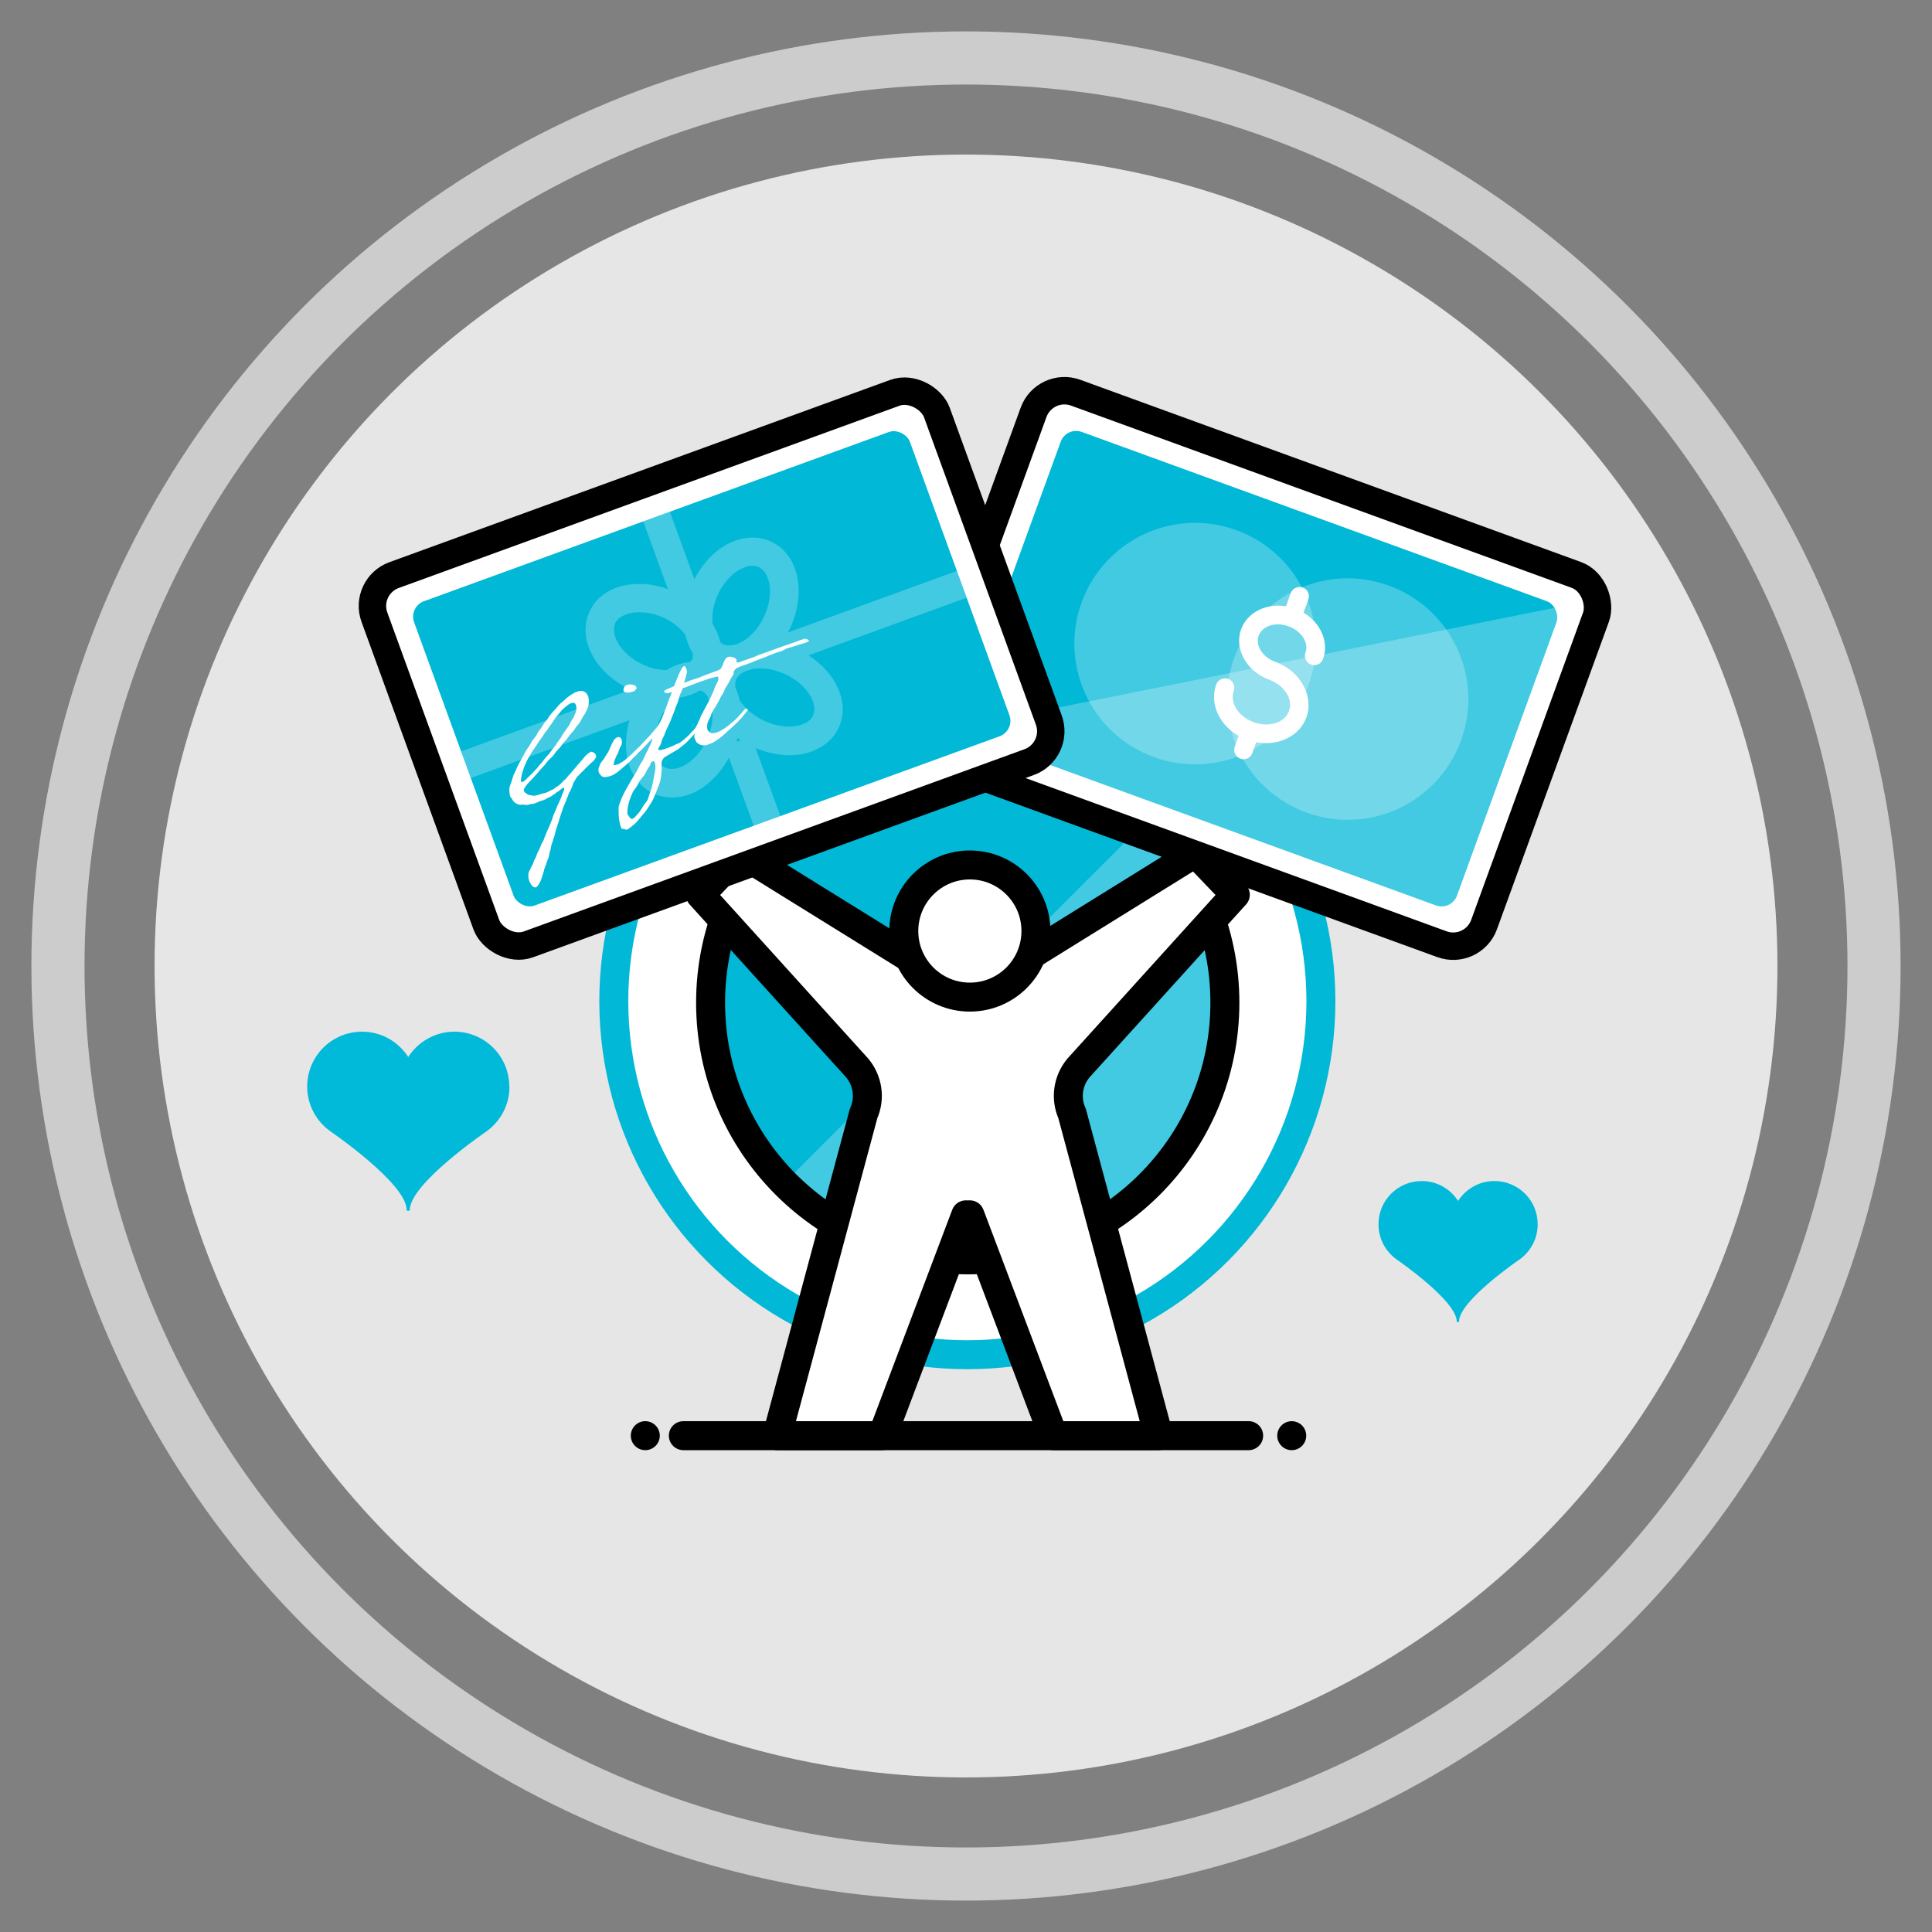<?xml version="1.0" encoding="UTF-8"?><svg id="Background_Icon" xmlns="http://www.w3.org/2000/svg" viewBox="0 0 100 100"><rect x="0" y="0" width="100" height="100" fill="#808080" stroke="none"/><defs><style>.cls-1,.cls-2,.cls-3,.cls-4,.cls-5,.cls-6{fill:#fff;}.cls-7{stroke:#ccc;stroke-width:2.75px;}.cls-7,.cls-8{fill:none;}.cls-7,.cls-8,.cls-4,.cls-6{stroke-miterlimit:10;}.cls-8,.cls-2,.cls-3,.cls-6{stroke:#000;stroke-linecap:round;}.cls-8,.cls-2,.cls-4,.cls-6{stroke-width:1.5px;}.cls-2,.cls-3{stroke-linejoin:round;}.cls-9{fill:#01b9d8;}.cls-10{fill:#e6e6e6;}.cls-3{stroke-width:1.42px;}.cls-4{stroke:#01b8d7;}.cls-11{fill:#01b8d7;}.cls-5,.cls-12{opacity:.25;}</style></defs><g><circle class="cls-7" cx="50" cy="50" r="47"/><circle class="cls-10" cx="50" cy="50" r="42"/></g><circle class="cls-4" cx="50.07" cy="51.82" r="18.3"/><g><ellipse class="cls-11" cx="50.03" cy="51.9" rx="13.44" ry="13.5"/><path class="cls-5" d="M59.05,42.77c5.03,5.03,5.03,13.2,0,18.23s-13.2,5.03-18.23,0l18.23-18.23Z"/><circle class="cls-8" cx="50.09" cy="51.9" r="13.31"/></g><path class="cls-2" d="M50.2,62.88l4.32,11.43h5.45s-4.48-16.68-4.48-16.68c-.35-.78-.22-1.69,.33-2.35l8.12-8.97-2.07-2.16-11.4,7.07h-.75s-11.4-7.07-11.4-7.07l-2.07,2.16,8.12,8.97c.55,.66,.68,1.57,.33,2.35l-4.48,16.68h5.45s4.32-11.43,4.32-11.43h.21Z"/><circle class="cls-6" cx="50.2" cy="48.19" r="3.42"/><line class="cls-2" x1="35.37" y1="74.31" x2="64.63" y2="74.31"/><line class="cls-2" x1="33.4" y1="74.31" x2="33.4" y2="74.31"/><line class="cls-2" x1="66.86" y1="74.31" x2="66.86" y2="74.31"/><g><g><rect class="cls-3" x="49.67" y="24.43" width="30.98" height="20.34" rx="1.7" ry="1.7" transform="translate(15.76 -20.2) rotate(20)"/><rect class="cls-11" x="51.51" y="26.23" width="27.31" height="16.76" rx=".85" ry=".85" transform="translate(15.76 -20.2) rotate(20)"/><polygon class="cls-5" points="48.51 37.88 75.56 47.72 81.56 31.24 48.51 37.88"/></g><circle class="cls-5" cx="69.75" cy="36.19" r="6.25" transform="translate(11.89 89.35) rotate(-70)"/><circle class="cls-5" cx="61.86" cy="33.31" r="6.25" transform="translate(9.4 80.05) rotate(-70)"/><path class="cls-1" d="M66.02,34.26c-.67-.24-1.06-.85-.87-1.36s.88-.73,1.55-.48,1.06,.85,.87,1.36c-.09,.25,.04,.53,.29,.62s.53-.04,.62-.29c.32-.87-.12-1.87-1.01-2.4l.25-.68c.09-.25-.04-.53-.29-.62s-.53,.04-.62,.29l-.25,.68c-1.03-.17-2,.32-2.32,1.19-.37,1.01,.28,2.18,1.45,2.61,.79,.29,1.25,1.01,1.03,1.62s-1.04,.87-1.83,.58-1.25-1.01-1.03-1.62c.09-.25-.04-.53-.29-.62s-.53,.04-.62,.29c-.35,.97,.14,2.08,1.16,2.66l-.2,.56c-.09,.25,.04,.53,.29,.62s.53-.04,.62-.29l.2-.56c1.15,.21,2.25-.32,2.6-1.29,.4-1.11-.32-2.4-1.6-2.87Z"/></g><g><g><rect class="cls-3" x="21.34" y="24.43" width="30.98" height="20.34" rx="1.7" ry="1.7" transform="translate(-9.61 14.69) rotate(-20)"/><rect class="cls-11" x="23.18" y="26.23" width="27.31" height="16.76" rx=".85" ry=".85" transform="translate(-9.61 14.69) rotate(-20)"/><g class="cls-12"><path class="cls-1" d="M49.53,29.55l-8.76,3.19c.04-.07,.09-.13,.12-.21,.87-1.86,.44-3.84-.98-4.5-.71-.33-1.57-.26-2.36,.19-.66,.38-1.22,1-1.61,1.76l-1.27-3.5-1.38,.5,1.28,3.51c-1.72-.61-3.45-.15-4.05,1.15-.66,1.41,.27,3.19,2.11,4.06l-8.76,3.19,.5,1.38,8.21-2.99c-.18,.63-.23,1.27-.13,1.86,.16,.9,.66,1.6,1.37,1.93,.59,.27,1.24,.27,1.86,.05,.8-.29,1.54-.97,2.05-1.9l1.41,3.87,1.38-.5-1.41-3.87c1.03,.43,2.07,.48,2.9,.18,.62-.23,1.12-.64,1.4-1.23,.59-1.26-.1-2.81-1.56-3.75l8.18-2.98-.5-1.38Zm-11.25-.06c.07-.04,.17-.09,.27-.13,.22-.08,.49-.12,.73,0,.57,.27,.82,1.38,.27,2.55s-1.56,1.7-2.13,1.43c-.06-.03-.1-.07-.14-.1-.07-.33-.21-.65-.4-.96-.04-.47,.04-.99,.27-1.49,.26-.57,.67-1.04,1.12-1.3Zm-6.44,2.77c.09-.2,.3-.36,.57-.46,.49-.18,1.22-.16,1.98,.19,.48,.23,.83,.54,1.08,.86,.08,.36,.21,.68,.39,.96,0,.11,0,.22-.03,.32-.02,.05-.09,.08-.12,.13-.38,.04-.77,.16-1.14,.38-.02,.01-.04,.03-.06,.04-.38,0-.79-.07-1.23-.28-1.17-.55-1.7-1.56-1.43-2.13Zm2.61,7.48c-.37-.17-.5-.61-.54-.86-.09-.51,0-1.13,.27-1.7,.2-.44,.5-.78,.83-1.05,.26-.03,.52-.08,.75-.17,.17-.06,.32-.14,.47-.22,.03,0,.05,0,.08,.01,.13,.06,.24,.18,.33,.32,.05,.21,.12,.42,.22,.63,.06,.46-.01,1.02-.28,1.6-.55,1.17-1.56,1.7-2.13,1.43Zm3.73-1.54c.05,.04,.11,.07,.16,.11l-.23,.08c.02-.06,.05-.13,.07-.19Zm3.91-1.17c-.26,.57-1.38,.82-2.55,.27-.59-.28-1.02-.67-1.26-1.07-.05-.23-.12-.44-.22-.64-.01-.15-.01-.3,.04-.42,.09-.2,.29-.36,.57-.46,0,0,0,0,0,0,0,0,0,0,0,0,.5-.18,1.22-.16,1.98,.19,1.17,.55,1.7,1.56,1.43,2.13Z"/></g></g><g><path class="cls-1" d="M26.43,41.28c-.04-.1-.05-.19-.06-.26,0-.19-.04-.2,.05-.41,.05-.11,.08-.26,.13-.4,.04-.15,.14-.28,.2-.46,.07-.17,.09-.19,.2-.39,.1-.19,.11-.19,.22-.4,.14-.27,.19-.26,.3-.48s.25-.32,.33-.49c.1-.21,.18-.23,.32-.49,.08-.14,.16-.17,.26-.35,.1-.16,.18-.24,.36-.44,.17-.18,.19-.25,.38-.39,.19-.14,.04-.07,.31-.27,.12-.07,.15-.11,.18-.12,.07-.03,.05-.04,.16-.09l.13-.05c.25-.09,.46,.02,.55,.27,.02,.13,.04,.19,.02,.37-.02,.18-.04,.18-.11,.35-.09,.22-.15,.22-.27,.47-.12,.25-.24,.31-.33,.47-.09,.16-.23,.25-.36,.45-.13,.2-.23,.23-.34,.42-.07,.12-.24,.24-.36,.43-.12,.19-.27,.25-.4,.44-.14,.2-.27,.29-.46,.53-.17,.2-.26,.29-.4,.44-.08,.08-.2,.21-.26,.31-.05,.08-.08,.14-.07,.18,.03,.09,.1,.14,.19,.19,.09,.06,.15,.04,.22,.06,.05,.03,.18,.02,.31-.02,.09-.03,.11-.03,.2-.06,.11-.04,.15-.03,.31-.09,.07-.03,.19-.11,.26-.13s.1-.07,.19-.13c.09-.05,.19-.13,.23-.17,.05-.04,.14-.16,.21-.21,.07-.05,.14-.16,.2-.22,.06-.06,.09-.09,.16-.18,.07-.08,.12-.14,.17-.2,.06-.06,.08-.1,.15-.18,.07-.06,.07-.08,.12-.14,.1-.09,.09-.11,.14-.16,.07-.06,.08-.12,.15-.17,.05-.04,.1-.11,.14-.12,.05-.02,.07-.06,.12-.08,.04-.01,.12,.03,.16,.05,.06,.04,.08,.06,.1,.12,.04,.1-.01,.15-.07,.24-.06,.09-.11,.11-.21,.2-.06,.05-.07,.09-.17,.17-.1,.08-.1,.11-.2,.2-.1,.09-.13,.13-.19,.19-.08,.08-.16,.15-.21,.26l-.09,.15c-.05,.09-.06,.17-.1,.26-.02,.05-.06,.13-.08,.18-.03,.07-.08,.11-.1,.2-.02,.1-.06,.13-.1,.26-.02,.08-.07,.15-.09,.22-.03,.09-.11,.23-.12,.32-.01,.05-.05,.14-.08,.23l-.08,.25c-.03,.1-.04,.17-.07,.22-.02,.07-.04,.15-.07,.22-.04,.1-.06,.22-.09,.33-.02,.06-.03,.13-.06,.19-.03,.07-.04,.17-.08,.26-.04,.09-.06,.2-.08,.32-.03,.13-.05,.12-.08,.32-.03,.19-.06,.16-.11,.33-.05,.18-.13,.33-.15,.43,0,.04-.03,.12-.06,.22-.03,.09-.07,.21-.1,.3-.02,.06-.05,.12-.07,.15-.05,.1-.14,.21-.19,.23-.05,.02-.12-.02-.17-.05-.07-.07-.13-.18-.16-.24,0-.01-.05-.17-.06-.19,0-.02,0-.04,0-.08-.01-.11,0-.18,.03-.25s.08-.14,.11-.23c.05-.11,.09-.13,.13-.28,.04-.15,.12-.2,.14-.31,.04-.13,.09-.22,.12-.28,.06-.09,.08-.19,.14-.32,.04-.1,.11-.15,.16-.34,.03-.09,.09-.21,.13-.32,.06-.13,.07-.17,.1-.22,.03-.05,.08-.21,.11-.27,.05-.11,.07-.18,.1-.28,.03-.09,.06-.16,.09-.22,.04-.09,.08-.19,.12-.29,.02-.08,.08-.16,.1-.22,.05-.12,.11-.23,.15-.36,.03-.07,.08-.2,.1-.25,.02-.05,.03-.1,.02-.13,0-.03-.02-.03-.05-.02-.05,.02-.11,.06-.17,.12-.07,.06-.16,.1-.21,.14-.02,.02-.05,.06-.07,.06-.01,0-.04,.01-.09,.06-.2,.15-.19,.08-.4,.22-.02,.02-.07,.03-.09,.04-.03,.01-.06,.02-.11,.03-.07,.02-.14,.06-.2,.08-.04,.01-.08,.04-.12,.05-.02,0-.04,.01-.06,.02-.19,.02-.23,.03-.32,.06-.07,.02-.27-.04-.37,0-.24-.03-.39-.17-.47-.37Zm1.27-1.41c.16-.17,.17-.22,.3-.35,.13-.13,.1-.16,.31-.38,.22-.23,.23-.32,.37-.47,.14-.14,.12-.19,.23-.33,.12-.13,.16-.25,.25-.38,.12-.16,.08-.13,.22-.31,.15-.18,.11-.24,.22-.38,.11-.15,.08-.14,.17-.33s.07-.36,.04-.44c0-.03-.02-.03-.03-.06-.03-.09-.19-.06-.23-.04-.01,0-.13,.06-.14,.08-.21,.16-.33,.26-.42,.39-.1,.13-.22,.24-.31,.39-.09,.15-.22,.32-.28,.41-.09,.15-.14,.16-.26,.36-.09,.16-.17,.23-.29,.42-.13,.2-.14,.22-.24,.36-.14,.18-.13,.21-.24,.39-.12,.19-.2,.41-.2,.41-.05,.1-.11,.3-.14,.4-.02,.08-.04,.16-.05,.23-.01,.1-.03,.16-.01,.21,0,.01,0,.02,.02,.02,.02,0,.05,0,.07,0,.11-.04,.24-.22,.36-.32,.12-.1,.12-.12,.28-.29Z"/><path class="cls-1" d="M35.09,38.5c.06-.03,.16-.1,.2-.13l.11-.09,.16-.14s.09-.08,.15-.15c.05-.06,.1-.11,.12-.13,.07-.07,.09-.09,.15-.16,.08-.09,.06-.09,.11-.12,.04,0,.09,0,.11,.05,.01,.03-.04,.09-.1,.16,0,0-.07,.09-.13,.16-.06,.08-.12,.14-.21,.24-.06,.07-.1,.1-.16,.17-.07,.07-.12,.12-.19,.17-.09,.08-.19,.15-.27,.22-.14,.1-.34,.2-.45,.27-.18,.12-.26,.12-.37,.26-.11,.15-.08,.31-.07,.52-.02,.21-.01,.52-.18,.93-.17,.41-.22,.58-.32,.75-.11,.17-.28,.46-.38,.57-.12,.13-.35,.44-.52,.6-.14,.1-.27,.24-.38,.28-.05,.02-.09,.02-.13-.01-.14-.06-.15,.05-.21-.13s-.09-.35-.11-.62c.02-.24-.04-.33,.04-.55,.08-.2,.09-.28,.27-.63,.2-.35,.31-.56,.45-.78,.14-.24,.19-.29,.28-.5,.13-.27,.15-.21,.28-.5s.16-.31,.29-.6c0,0,.08-.17,.09-.21l.03-.07s.02-.06,.02-.08c0,0-.01-.01-.02,0-.04,.01-.1,.09-.14,.13l-.28,.3c-.13,.15-.26,.24-.32,.31,0,0-.08,.11-.16,.17-.14,.12-.16,.17-.31,.31-.16,.15-.43,.37-.43,.37-.06,.05-.13,.11-.2,.16-.1,.07-.2,.13-.3,.16-.04,.01-.07,.03-.11,.03-.2,.05-.3,.05-.39-.05-.05-.05-.09-.1-.11-.15-.03-.07-.04-.19,0-.27,.02-.06,.06-.17,.11-.25,.06-.09,.1-.13,.14-.18,.07-.11,.09-.15,.14-.23,.04-.07,.1-.13,.13-.22l.13-.29c.05-.11,.1-.21,.13-.25,.04-.04,.1-.11,.17-.14,.05-.02,.17-.02,.21,.09,0,.02,.01,.04,.02,.07,.04,.21-.03,.24-.11,.42-.05,.12-.05,.16-.07,.21-.01,.04-.05,.08-.09,.17-.06,.16-.08,.16-.11,.27-.02,.07-.04,.15-.03,.19,0,.03,.06,.03,.18-.01h.03s.06-.04,.15-.09c.08-.04,.16-.09,.24-.16,.1-.08,.1-.1,.2-.18,.1-.07,.11-.1,.27-.25,.07-.06,.18-.2,.24-.23,0,0,.23-.24,.33-.35,.2-.2,.28-.3,.37-.41l.17-.2c.07-.08,.13-.15,.23-.35,.07-.14,.1-.19,.17-.39,.11-.33,.12-.31,.16-.42,.02-.06,.06-.22,.15-.42,.11-.24,.1-.28,.15-.42,.03-.07,.06-.16,.13-.32,.06-.14,.12-.31,.18-.44,.04-.1,.08-.18,.11-.23,.04-.09,.11-.21,.17-.23,.03-.01,.07,0,.09,.07,.03,.05,.04,.08,.05,.12,.03,.09,.02,.13-.03,.32-.05,.24-.07,.19-.14,.48-.05,.32-.16,.38-.21,.61-.09,.36-.12,.33-.19,.54-.07,.21-.11,.31-.16,.42-.05,.12-.1,.28-.17,.42-.12,.24-.18,.38-.23,.51-.04,.17-.14,.24-.18,.45-.05,.21-.18,.29-.15,.38,0,.02,.02,.03,.05,.03,.02,0,.03,0,.04,0,.05-.02,.14-.03,.23-.06,.13-.05,.26-.1,.4-.15,.05-.02,.15-.07,.27-.13Zm-1.5,1.21c-.13,.13-.15,.34-.33,.52-.2,.24-.17,.23-.28,.44-.06,.11-.14,.16-.24,.36-.1,.2-.24,.59-.26,.89-.01,.12-.01,.18,0,.22,.02,.05,.06,.08,.11,.17,.05,.07,.1,.08,.15,.07,.07-.02,.15-.11,.23-.21,.18-.15,.32-.49,.47-.65,.13-.17,.13-.3,.22-.54,.1-.26,.1-.34,.15-.55,.04-.21,.07-.37,.1-.56,.03-.13,.01-.3-.01-.37-.03-.08-.06-.12-.13-.09-.13,.05-.07,.18-.19,.3Zm-.64-4.09s-.06,.13-.14,.16c-.05,.02-.1,.03-.14,.04-.15,.04-.2,.04-.3,.01-.05-.01-.07-.03-.09-.07-.03-.09,.02-.25,.15-.3,.17-.06,.18-.03,.3-.02,.05,0,.12,.04,.15,.05,.04,.04,.05,.05,.08,.13Z"/><path class="cls-1" d="M37.98,34.87c-.07,.13-.1,.14-.19,.33-.1,.19-.1,.2-.15,.27-.07,.09-.12,.19-.16,.3-.02,.1-.17,.26-.21,.38-.04,.11-.11,.2-.16,.3-.1,.19-.31,.47-.3,.55,0,.07-.11,.21-.17,.37-.06,.17-.04,.33-.02,.4,.02,.07,.18,.21,.27,.18,.03-.01,.1,0,.24-.05,.11-.04,.09-.04,.19-.09s.11-.08,.18-.11c.03,0,.11-.09,.14-.1,.06-.03,.12-.1,.16-.13l.11-.09,.16-.14s.07-.06,.13-.13c.05-.06,.12-.13,.14-.16,.07-.07,.08-.07,.13-.15,.08-.08,.07-.09,.12-.12,.04,0,.09,0,.11,.05,.01,.03-.04,.09-.1,.16,0,0-.07,.09-.13,.16-.06,.08-.12,.14-.21,.24-.06,.07-.1,.1-.17,.17-.07,.07-.09,.08-.15,.14-.06,.06-.07,.06-.12,.11s-.09,.07-.14,.12-.16,.16-.25,.23c-.09,.06-.1,.1-.24,.19-.14,.09-.13,.1-.24,.16-.07,.04-.24,.11-.3,.13-.2,.07-.32,.04-.4,.01-.09-.04-.21-.11-.24-.21,0-.01-.04-.1-.06-.14-.02-.05-.02-.13,0-.19,.03-.11,0-.27,.08-.4,.08-.13,.05-.09,.11-.23,.03-.06,.1-.19,.12-.27,.06-.16,.07-.12,.14-.28,.03-.06,.14-.26,.19-.35,.08-.14,.2-.38,.24-.49,.04-.11,.12-.22,.13-.3,.03-.15,.21-.41,.22-.51,.01-.06,0-.1-.01-.14,0-.03-.08-.02-.14,0-.11,.04-.2,.04-.36,.1l-.09,.03c-.12,.04-.31,.11-.41,.14-.05,.02-.09,.04-.31,.12s-.29,.11-.36,.14l-.06,.02c-.11,.04-.21,.07-.28,.09l-.33,.12s-.17,.06-.23,.07c-.16,.03-.21-.03-.22-.08,0-.01,0-.02,0-.03,.07-.06,.3-.16,.46-.22l.08-.03c.11-.04,.27-.09,.5-.17,.17-.06,.18-.07,.31-.12,.19-.07,.33-.1,.46-.15,.09-.03,0,0,.19-.08,.07-.03,.2-.08,.29-.11l.49-.18c.07-.03,.14-.06,.17-.12,.04-.08,.09-.18,.12-.27,.03-.09,.1-.26,.22-.3,.05-.02,.14-.04,.24,0,.16,.04,.2,.1,.22,.15,0,.02-.02,.07-.01,.09,.02,.07,.11,.04,.21,0l.11-.04c.13-.05,.26-.08,.44-.15,.05-.02,.23-.08,.26-.1,.03-.02,.08-.04,.14-.06l.19-.07c.11-.04,.23-.08,.26-.09l.6-.22c.41-.15,.68-.23,.95-.33l.15-.06c.12-.04,.23-.08,.26-.07,.06,.02,.16,.05,.18,.09,0,.03-.02,.06-.1,.09-.13,.04-.24,.09-.35,.11-.04,0-.06,.02-.08,.02l-.13,.05c-.11,.04-.23,.06-.34,.1-.05,.02-.09,.02-.13,.04-.09,.03-.17,.1-.29,.14-.09,.03-.17,.06-.26,.08-.11,.04-.08,.04-.2,.08-.03,0-.2,.07-.24,.09-.05,.03-.12,.06-.19,.08l-.48,.18c-.09,.03-.17,.09-.28,.12-.03,0-.13,.05-.35,.12-.06,.02-.27,.1-.31,.13-.12,.09-.11,.09-.18,.22Z"/></g></g><path class="cls-9" d="M79.59,63.37c0-1.24-1-2.24-2.24-2.24-.79,0-1.48,.41-1.88,1.03-.4-.62-1.09-1.03-1.88-1.03-1.24,0-2.24,1-2.24,2.24,0,.75,.37,1.41,.94,1.82h0s3.11,2.13,3.11,3.21c0,0,0,.03,.05,.03,.08,0,.07-.03,.07-.03,0-1.08,3.13-3.21,3.13-3.21h0c.57-.41,.94-1.07,.94-1.82Z"/><path class="cls-9" d="M26.36,56.24c0-1.57-1.27-2.84-2.84-2.84-1,0-1.88,.52-2.39,1.31-.51-.79-1.38-1.31-2.39-1.31-1.57,0-2.84,1.27-2.84,2.84,0,.95,.47,1.79,1.19,2.31h0s3.96,2.7,3.96,4.08c0,0,0,.04,.07,.04,.1,0,.09-.04,.09-.04,0-1.37,3.97-4.07,3.97-4.07h0c.72-.52,1.19-1.36,1.19-2.31Z"/></svg>